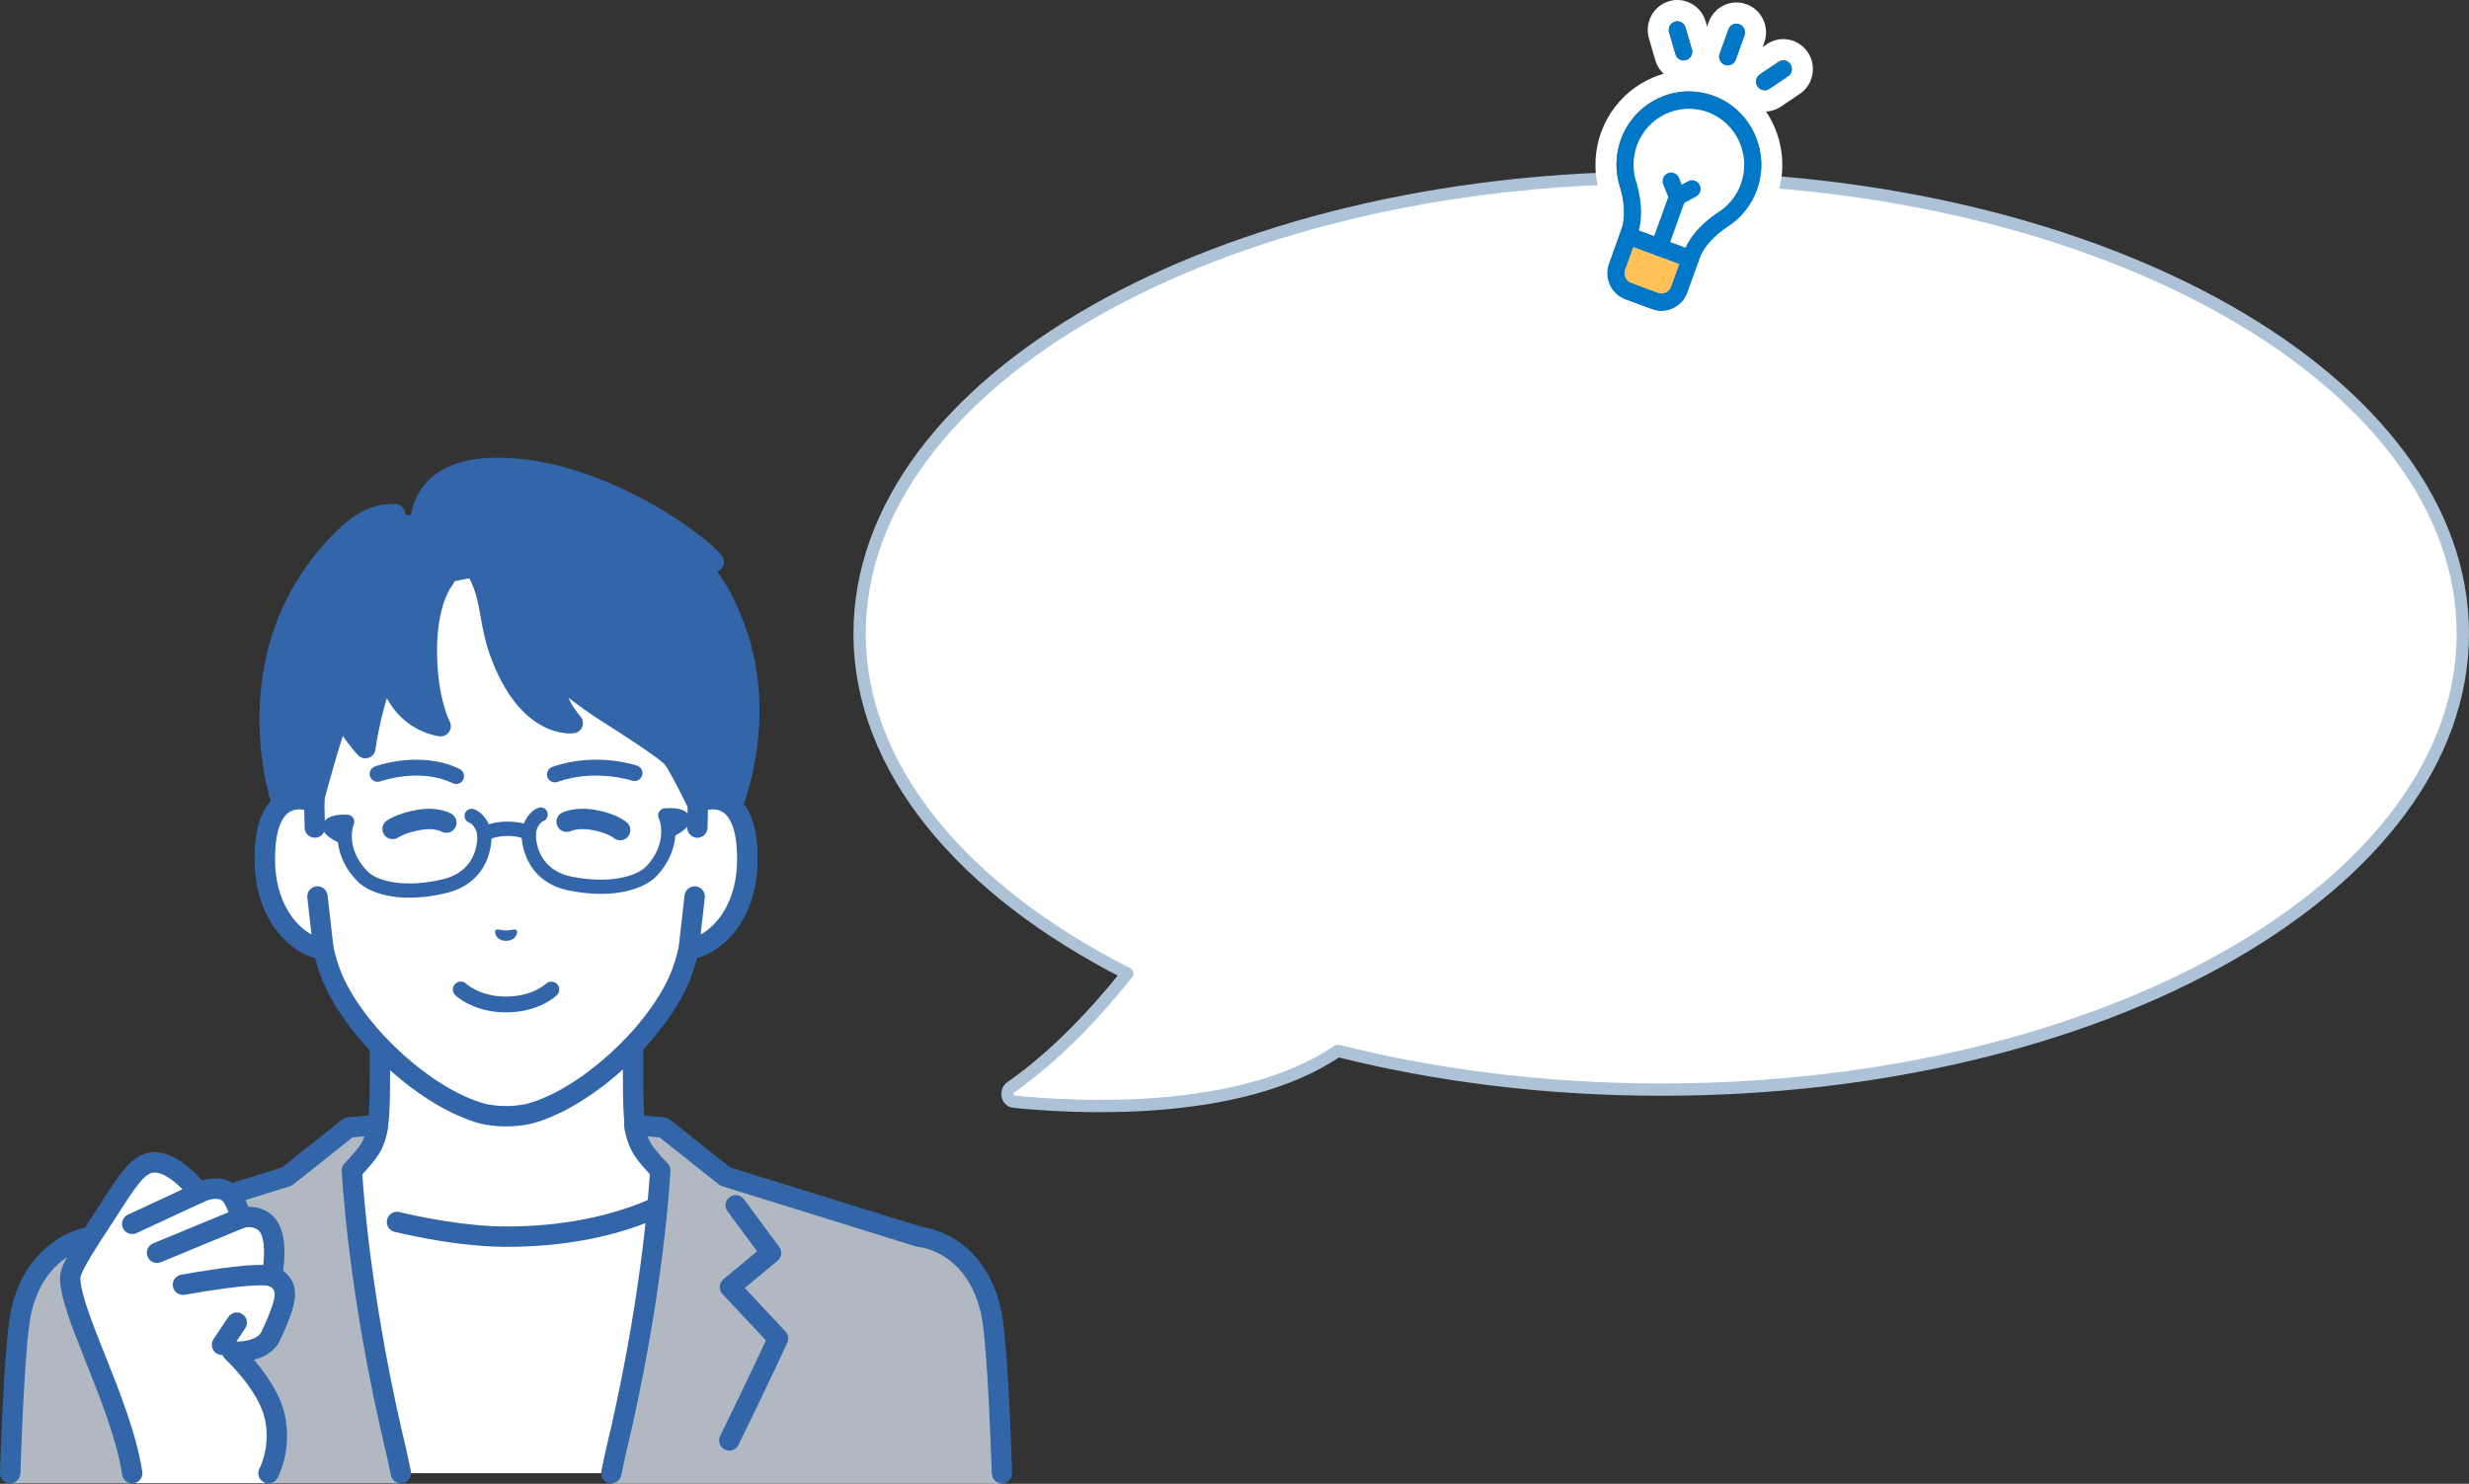 <?xml version="1.0" encoding="UTF-8"?><svg id="_レイヤー_1" xmlns="http://www.w3.org/2000/svg" viewBox="0 0 275.587 165.658"><rect x="0" y="0" width="275.587" height="165.658" fill="#333333" stroke="none"/><defs><style>.cls-1,.cls-2{fill:#fff;}.cls-3{fill:#b2b8c1;}.cls-4{fill:#3266a8;}.cls-2{stroke:#acc2d6;stroke-linecap:round;stroke-linejoin:round;stroke-width:1.373px;}.cls-5{fill:#ffc158;}.cls-6{fill:#0078c7;}</style></defs><path class="cls-2" d="M185.425,19.821c-49.416,0-89.475,22.796-89.475,50.916,0,15.092,11.548,28.644,29.879,37.967-3.684,4.588-8.139,9.299-12.999,12.679-.646.449-.417,1.538.344,1.616,6.597.674,25.27,1.779,36.143-5.677,11.047,2.777,23.255,4.33,36.108,4.33,49.416,0,89.475-22.796,89.475-50.915,0-28.12-40.059-50.916-89.475-50.916Z"/><path class="cls-4" d="M191.274,10.706c-4.187-1.544-8.833.651-10.357,4.893-.637,1.774-.649,3.729-.033,5.507.644,2.346.335,3.827.093,4.502l-.143.397h0l-1.232,3.43c-.28.78-.244,1.624.102,2.376s.961,1.323,1.731,1.607l2.966,1.094c.345.127.698.188,1.046.188,1.253,0,2.432-.784,2.885-2.045l1.232-3.43v-.001c0-0.0 0-0.0 0-.001l.142-.395c.243-.675.945-2.01,2.927-3.388,1.6-.961,2.832-2.466,3.47-4.24,1.524-4.242-.643-8.949-4.83-10.493l0.0 0Z"/><path class="cls-1" d="M188.518,10.212c.916,0,1.847.159,2.756.494,4.187,1.544,6.353,6.251,4.83,10.493-.638,1.775-1.869,3.279-3.47,4.24-1.982,1.378-2.684,2.713-2.927,3.388l-.142.395c0,0-0.0 0-0.0.001v.001l-1.232,3.43c-.453,1.26-1.632,2.045-2.885,2.045-.348,0-.701-.06-1.046-.188l-2.966-1.094c-.77-.284-1.384-.854-1.731-1.607s-.383-1.596-.102-2.376l1.232-3.43.143-.397c.242-.675.551-2.155-.093-4.502-.616-1.779-.605-3.733.033-5.507,1.193-3.321,4.299-5.387,7.601-5.387M188.518,7.834c-4.372,0-8.312,2.794-9.806,6.951-.812,2.261-.837,4.752-.07,7.025.475,1.778.221,2.733.13,2.985l-.142.397-1.232,3.429c-.495,1.376-.431,2.866.181,4.194.611,1.328,1.696,2.335,3.055,2.836l2.966,1.094c.596.22,1.218.331,1.849.331,2.269,0,4.315-1.451,5.09-3.609l1.232-3.43.143-.398c.09-.251.5-1.148,1.992-2.2,2.029-1.243,3.591-3.167,4.404-5.427,1.966-5.474-.83-11.548-6.232-13.541-1.147-.423-2.345-.638-3.559-.638h0Z"/><path class="cls-4" d="M192.52,7.239c.107.04.218.059.326.059.389,0,.754-.243.894-.635l.976-2.716c.18-.501-.075-1.054-.569-1.236-.494-.183-1.04.076-1.22.576l-.976,2.716c-.18.5.075,1.054.569,1.236Z"/><path class="cls-1" d="M193.821,2.652c.108,0,.218.019.326.059.494.182.749.735.569,1.236l-.976,2.716c-.141.392-.506.635-.894.635-.108,0-.218-.019-.326-.059-.494-.182-.749-.736-.569-1.236l.976-2.716c.141-.391.505-.635.894-.635M193.821.274c-1.381,0-2.627.884-3.1,2.2l-.976,2.716c-.622,1.732.263,3.653,1.972,4.284.364.134.743.202,1.128.202,1.381,0,2.627-.884,3.1-2.2l.976-2.716c.301-.838.262-1.746-.11-2.555-.373-.809-1.034-1.423-1.863-1.728-.361-.133-.741-.202-1.127-.202v0Z"/><path class="cls-4" d="M187.015,6.052c.122.42.501.692.912.692.089,0,.18-.013.27-.04.504-.151.792-.687.644-1.198l-.709-2.436c-.148-.511-.677-.803-1.182-.652-.504.151-.792.687-.644,1.198l.709,2.436Z"/><path class="cls-1" d="M187.22,2.378c.412,0,.79.272.912.692l.709,2.436c.148.511-.14,1.047-.644,1.198-.09.027-.18.04-.27.04-.411,0-.79-.272-.912-.692l-.709-2.436c-.148-.511.14-1.047.644-1.198.09-.027.181-.04.27-.04M187.22 0c-.316,0-.629.046-.933.137-1.745.521-2.746,2.383-2.232,4.15l.709,2.437c.41,1.411,1.711,2.398,3.164,2.398.315,0,.629-.046.932-.136,1.746-.522,2.747-2.383,2.233-4.151l-.709-2.437c-.41-1.411-1.711-2.398-3.164-2.398h0l0.0 0Z"/><path class="cls-4" d="M199.845,7.173c-.291-.444-.881-.565-1.319-.27l-2.089,1.405c-.438.295-.557.893-.267,1.337.183.28.486.431.794.431.181,0,.364-.052.525-.161l2.089-1.405c.438-.295.558-.893.267-1.337Z"/><path class="cls-1" d="M199.052,6.742c.308,0,.611.151.794.431.291.444.172,1.042-.267,1.337l-2.089,1.405c-.162.109-.345.161-.525.161-.308,0-.611-.151-.794-.431-.291-.444-.171-1.042.267-1.337l2.089-1.405c.162-.109.345-.161.526-.161M199.052,4.364c-.65,0-1.281.193-1.824.558l-2.089,1.405c-1.515,1.02-1.93,3.098-.924,4.633.613.935,1.64,1.494,2.749,1.494.652,0,1.283-.193,1.826-.559l2.087-1.403c.734-.494,1.235-1.248,1.409-2.123.175-.875.002-1.767-.486-2.511-.611-.934-1.639-1.493-2.748-1.493h0l-0-0Z"/><path class="cls-1" d="M195.209,20.869c1.346-3.748-.561-7.893-4.26-9.257-3.699-1.364-7.79.568-9.137,4.316-.59,1.644-.555,3.363-.017,4.892l-0-0c.753,2.723.332,4.409.077,5.117-.118.328-.143.397-.143.397l6.941,2.56s.025-.069.143-.397c.255-.709,1.002-2.274,3.306-3.87l-0-0c1.381-.82,2.5-2.115,3.09-3.758Z"/><path class="cls-6" d="M188.345,29.8l-6.941-2.56c-.493-.182-.748-.734-.569-1.235l.143-.398c.242-.675.551-2.155-.093-4.502-.616-1.779-.605-3.733.033-5.507,1.524-4.242,6.169-6.437,10.357-4.893,4.187,1.544,6.353,6.251,4.829,10.493h0c-.637,1.774-1.869,3.279-3.469,4.24-1.982,1.378-2.684,2.713-2.927,3.388l-.142.396c-.086.241-.263.437-.492.545-.127.06-.265.091-.403.091-.11,0-.22-.019-.326-.058l-0.0 0ZM191.638,23.795c1.236-.734,2.187-1.89,2.677-3.256h0c1.164-3.243-.492-6.841-3.692-8.021-3.201-1.18-6.752.498-7.917,3.74-.491,1.366-.496,2.871-.015,4.238.011.03.02.06.027.091.64,2.331.506,4.036.208,5.163l5.197,1.917c.487-1.057,1.466-2.451,3.436-3.82.025-.018.051-.035.077-.051h-0Z"/><path class="cls-6" d="M192.845,7.297c.389,0,.754-.243.894-.635l.976-2.716c.18-.5-.075-1.054-.569-1.236-.494-.182-1.04.076-1.22.576l-.976,2.716c-.18.5.075,1.054.569,1.236.107.04.217.059.326.059Z"/><path class="cls-6" d="M187.927,6.743c.089,0,.18-.013.27-.04.504-.151.792-.687.644-1.198l-.709-2.436c-.148-.511-.677-.803-1.182-.652-.504.151-.792.687-.644,1.198l.709,2.436c.122.42.501.692.913.692h0Z"/><path class="cls-6" d="M196.965,10.076c.181,0,.364-.052.525-.161l2.089-1.405c.438-.295.557-.893.267-1.337-.291-.444-.881-.565-1.319-.27l-2.089,1.405c-.438.295-.557.893-.267,1.337.183.28.486.431.794.431Z"/><path class="cls-5" d="M181.729,26.334l6.941,2.56-.692,1.927c-.697,1.941-2.818,2.943-4.734,2.236l-0-0c-1.915-.706-2.905-2.855-2.207-4.796l.692-1.927 0-0Z"/><path class="cls-6" d="M184.402,34.511h0l-2.966-1.094c-.77-.284-1.385-.854-1.731-1.607-.346-.752-.383-1.596-.102-2.376l1.232-3.43c.086-.24.263-.436.492-.544.228-.108.49-.12.728-.032l6.941,2.56c.494.182.749.735.569,1.236l-1.232,3.43c-.453,1.26-1.632,2.045-2.885,2.045-.348,0-.701-.06-1.046-.188ZM184.726,33.604h.002-.002ZM182.298,27.57l-.907,2.524c-.106.296-.093.616.039.901.131.285.364.502.656.61l2.966,1.094c.602.222,1.272-.094,1.491-.704l.907-2.524-5.152-1.9 0-0Z"/><path class="cls-6" d="M185.2,28.579c.389,0,.754-.243.894-.635l2.027-5.642c.18-.5-.075-1.054-.569-1.236-.494-.182-1.04.076-1.22.576l-2.027,5.642c-.18.5.075,1.054.569,1.236.107.04.217.058.326.058h-0Z"/><path class="cls-6" d="M187.227,22.937c.154,0,.307-.038.446-.113l1.644-.884c.464-.25.641-.834.394-1.304-.247-.47-.823-.649-1.287-.399l-.712.383-.302-.757c-.197-.494-.752-.732-1.239-.532-.487.2-.723.762-.525,1.256l.698,1.748c.101.253.303.451.557.544.105.039.216.058.326.058Z"/><path class="cls-1" d="M85.575,137.672c-9.361-3.52-11.43-6.622-13.049-8.445-1.619-1.823-1.861-3.138-1.861-9.044v-18.365l-14.131,3.23-14.131-3.23v18.365c0,5.907-.242,7.222-1.861,9.044-1.619,1.823-3.688,4.926-13.049,8.445-9.35,3.516,18.569,20.339,18.569,20.339h20.944s27.919-16.823,18.569-20.339Z"/><path class="cls-4" d="M67.006,159.149c-.386,0-.762-.196-.975-.551-.324-.538-.151-1.237.387-1.561,8.464-5.101,20.242-13.817,19.93-17.226-.017-.179-.06-.656-1.174-1.075-8.834-3.321-11.391-6.302-13.083-8.274-.145-.169-.282-.329-.417-.48-1.937-2.18-2.148-3.912-2.148-9.799v-16.938l-12.74,2.912c-.167.038-.34.038-.507,0l-12.74-2.912v16.938c0,5.887-.211,7.619-2.148,9.799-.134.151-.272.312-.416.48-1.692,1.972-4.249,4.953-13.083,8.274-1.114.419-1.157.895-1.174,1.075-.312,3.408,11.466,12.125,19.93,17.226.538.324.711,1.023.387,1.561-.324.538-1.023.711-1.561.387-3.607-2.174-21.576-13.325-21.021-19.381.087-.947.615-2.236,2.638-2.996,8.288-3.116,10.616-5.83,12.157-7.626.154-.179.3-.349.442-.51,1.296-1.459,1.574-2.334,1.574-8.289v-18.365c0-.346.158-.674.428-.889.271-.216.625-.296.962-.219l13.878,3.172,13.877-3.172c.337-.077.692.003.962.219.271.216.428.543.428.889v18.365c0,5.955.278,6.83,1.574,8.289.143.161.289.331.442.51,1.541,1.796,3.869,4.51,12.157,7.626,2.024.761,2.552,2.049,2.638,2.996.555,6.057-17.413,17.208-21.021,19.381-.184.111-.386.163-.586.163h0Z"/><path class="cls-1" d="M56.54,138.068c-12.82,0-19.461-4.693-19.461-4.693l-5.591,31.102h50.103l-5.695-31.102s-6.536,4.693-19.357,4.693Z"/><path class="cls-4" d="M56.54,139.205c-4.972,0-10.392-1.17-12.491-1.673-.611-.146-.987-.76-.841-1.371.146-.611.761-.988,1.371-.841,2.021.484,7.232,1.61,11.961,1.61,12.244,0,18.632-4.436,18.695-4.481.511-.363,1.221-.245,1.585.266.364.51.248,1.218-.261,1.584-.279.2-6.983,4.906-20.02,4.906v0Z"/><path class="cls-1" d="M77.906,89.551c-.001 0-.001 0-.002.001v-11.02c0-3.179-.794-6.308-2.323-9.094-2.921-5.32-8.829-11.514-19.004-11.557h-.178c-10.175.043-16.083,6.237-19.004,11.557-1.53,2.786-2.323,5.915-2.323,9.094v11.02c-0-0-0-0-.001-0-2.371-.897-5.617-.313-5.504,6.632.1,6.151,3.803,9.447,6.536,9.788v-0h0c.273,1.174.618,2.322,1.055,3.345,2.831,6.423,10.514,13.338,16.7,15.015,0,0,1.105.292,2.63.292,1.526,0,2.63-.292,2.63-.292,6.186-1.677,13.869-8.592,16.7-15.015.437-1.024.782-2.171,1.055-3.345h0v0c2.733-.341,6.437-3.637,6.536-9.788.113-6.944-3.133-7.529-5.503-6.632Z"/><path class="cls-4" d="M56.488,125.76c-1.654,0-2.87-.316-2.92-.329-6.498-1.762-14.486-8.93-17.45-15.656-.356-.834-.672-1.781-.946-2.83-3.329-.888-6.645-4.738-6.742-10.743-.059-3.673.78-6.145,2.494-7.35.859-.603,1.894-.853,3.011-.737l0-9.582c0-3.372.852-6.706,2.464-9.641,2.479-4.515,8.374-12.097,19.996-12.147h.183c11.627.05,17.522,7.632,20.001,12.147,1.612,2.935,2.464,6.269,2.464,9.641v9.582c1.115-.115,2.152.133,3.012.737,1.714,1.205,2.553,3.678,2.494,7.35-.097,6.005-3.413,9.855-6.742,10.743-.273,1.049-.589,1.994-.941,2.818-2.97,6.737-10.958,13.906-17.448,15.666-.058.016-1.274.331-2.928.331ZM33.412,90.365c-.397,0-.814.089-1.182.348-1.03.724-1.573,2.66-1.527,5.452.089,5.52,3.294,8.398,5.54,8.678.473.059.859.407.967.871.281,1.208.615,2.27.994,3.156,2.675,6.068,10.131,12.786,15.952,14.364-0-0.0.99.252,2.332.252,1.342,0,2.332-.252,2.342-.255,5.811-1.575,13.267-8.293,15.947-14.373.373-.874.707-1.936.988-3.144.108-.464.494-.812.967-.871,2.247-.28,5.451-3.157,5.54-8.678.045-2.792-.497-4.728-1.527-5.452-.82-.576-1.878-.308-2.437-.098-.349.133-.742.085-1.05-.128-.307-.212-.492-.562-.492-.935v-11.02c0-2.991-.755-5.946-2.183-8.547-2.239-4.077-7.555-10.923-18.012-10.967h-.173c-10.452.045-15.769,6.89-18.007,10.967-1.428,2.601-2.183,5.556-2.183,8.547v11.02c0,.374-.183.723-.491.936-.307.213-.7.26-1.049.128-.308-.117-.768-.251-1.256-.251Z"/><path class="cls-4" d="M53.667,64.586c1.206,2.692.953,4.941,2.066,8.08,3.126,8.818,8.2,8.069,8.2,8.069,0,0-1.235-1.125-1.821-3.16-.534-1.853-.467-2.615-.467-2.615,0,0,2.921,2.574,6.236,4.671,3.316,2.097,6.316,4.091,7.148,4.936.594.604,2.749,5.049,2.749,5.049l1.167,3.124,2.709-2.566s4.394-10.352.062-20.892c-.95-2.312-1.891-4.233-4.203-6.845l.001 0,2.156.291c-.858-1.377-13.191-11.067-25.12-10.468-3.466.174-6.852,1.516-7.582,5.392-2.086-.163-5.117-1.343-9.508,3.375-11.825,12.703-5.934,28.847-5.934,28.847l2.355,1.311,1.065-1.569s1.571-6.156,3.088-10.312c0,0,.613,1.862,2.747,4.221.786-5.588,2.554-9.267,2.554-9.267,0,0-.125,1.586,1.221,3.778,1.813,2.952,4.629,3.036,4.629,3.036,0,0-1.455-2.64-1.538-8.031-.094-6.103,1.516-7.743,1.516-7.743,0,0,4.297-1.179,4.506-.712Z"/><path class="cls-4" d="M33.879,92.322c-.188 0-.378-.046-.552-.144l-2.355-1.311c-.239-.133-.422-.347-.515-.604-.061-.168-5.989-16.95,6.17-30.012,3.119-3.351,5.091-3.993,7.474-3.986.628.003,1.134.516,1.131,1.144-.004.626-.512,1.131-1.137,1.131-.029.001-.056-0-.083-0-1.526,0-2.94.276-5.719,3.261-10.202,10.96-6.586,24.813-5.824,27.296l1.056.588.369-.544c.284-1.098,1.686-6.43,3.071-10.227.166-.455.598-.772,1.087-.747.484.008.911.321,1.062.782.002.007.26.743.986,1.853.878-4.234,2.145-6.904,2.209-7.036.233-.485.773-.74,1.296-.612.522.128.884.604.866,1.141,0,.006-.013,1.398.905,2.912.564.931,1.264,1.549,1.917,1.958-.379-1.418-.743-3.451-.784-6.106-.098-6.364,1.996-8.893,2.235-9.161.419-.468,1.138-.508,1.606-.09.468.419.509,1.138.09,1.606-.007.008-1.741,2.133-1.656,7.61.077,4.983,1.387,7.481,1.4,7.506.199.371.178.825-.057,1.175-.235.35-.642.546-1.061.5-.145-.015-3.571-.411-5.635-3.818-.09-.148-.173-.295-.25-.441-.46,1.498-.953,3.457-1.274,5.738-.061.437-.37.799-.792.929-.422.13-.881.003-1.177-.324-.697-.771-1.245-1.497-1.671-2.135-1.177,3.679-2.206,7.695-2.219,7.745-.033.128-.087.249-.161.358l-1.065,1.569c-.219.322-.576.498-.942.498l-0.0 0Z"/><path class="cls-4" d="M78.945,93.877c-.086,0-.172-.01-.257-.029-.372-.086-.675-.353-.809-.71l-1.148-3.074c-.962-1.981-2.193-4.332-2.524-4.711-.36-.365-1.754-1.485-6.935-4.761-1.416-.896-2.752-1.868-3.833-2.7.489,1.111,1.333,2.077,1.342,2.088.278.312.362.752.219,1.144-.143.393-.489.675-.903.737-.245.035-6.038.775-9.438-8.814-.552-1.556-.791-2.927-1.002-4.136-.311-1.781-.579-3.32-1.731-5.17-.61-.98-1.097-1.537-1.919-1.67-.62-.1-1.041-.685-.94-1.305.101-.62.685-1.041,1.305-.94,1.998.324,2.966,1.878,3.485,2.713,1.386,2.226,1.719,4.135,2.041,5.982.205,1.176.417,2.391.905,3.767,1.422,4.012,3.208,5.837,4.617,6.661-.094-.204-.182-.413-.258-.627-.708-1.974-.662-3.278-.655-3.42.023-.436.293-.819.695-.989.402-.17.865-.094,1.193.195.029.025,2.896,2.542,6.093,4.563,6.176,3.906,7.06,4.804,7.351,5.1.631.641,2.127,3.628,2.962,5.351.016.032.03.065.042.098l.566,1.515,1.279-1.211c.564-1.485,3.739-10.649-.025-19.807-.871-2.118-1.718-3.943-4.003-6.524-.315-.356-.376-.87-.152-1.289.06-.112.136-.211.225-.294-3.996-3.03-13.289-8.653-22.128-8.211-2.616.131-5.871,1.013-6.521,4.466-.116.617-.712,1.024-1.328.907-.617-.116-1.023-.711-.907-1.328.722-3.83,3.791-6.073,8.643-6.317,12.187-.612,24.93,9.059,26.142,11.002.233.374.229.849-.01,1.219-.136.211-.335.366-.562.45,1.326,1.843,2.028,3.407,2.705,5.055,4.461,10.855.12,21.328-.067,21.769-.061.144-.151.274-.265.382l-2.709,2.566c-.213.202-.494.311-.782.311v-0Z"/><path class="cls-1" d="M35.139,92.396l-.068-2.844c-2.371-.898-5.618-.314-5.505,6.631.1,6.151,3.803,9.447,6.536,9.788l-.669-5.881-.294-7.694Z"/><path class="cls-4" d="M36.102,107.108c-.047,0-.094-.003-.141-.009-3.573-.446-7.428-4.417-7.533-10.898-.059-3.673.78-6.146,2.494-7.35,1.244-.874,2.861-1.004,4.551-.363.433.164.723.574.734,1.036l.068,2.844c.015.628-.482,1.149-1.11,1.164-.636.01-1.149-.482-1.164-1.11l-.048-2.008c-.537-.095-1.182-.084-1.724.297-1.03.724-1.573,2.66-1.527,5.452.071,4.386,2.108,7.104,4.069,8.176l-.469-4.122c-.071-.624.377-1.188,1.001-1.258.625-.074,1.188.377,1.259,1.001l.669,5.881c.039.347-.082.692-.33.937-.214.212-.502.329-.8.329v0Z"/><path class="cls-1" d="M77.904,89.551l-.068,2.844-.294,7.694-.669,5.881c2.733-.341,6.437-3.637,6.536-9.788.113-6.946-3.134-7.529-5.505-6.631Z"/><path class="cls-4" d="M76.873,107.108c-.298,0-.585-.117-.8-.329-.248-.245-.37-.591-.33-.937l.669-5.881c.071-.624.635-1.077,1.259-1.001.624.071,1.072.634,1.001,1.258l-.469,4.122c1.961-1.072,3.998-3.79,4.069-8.176.045-2.792-.497-4.728-1.527-5.452-.542-.381-1.187-.393-1.724-.297l-.048,2.008c-.015.628-.54,1.119-1.164,1.11-.628-.015-1.125-.537-1.11-1.164l.068-2.844c.011-.463.302-.872.734-1.036,1.69-.64,3.307-.511,4.551.363,1.715,1.205,2.554,3.678,2.494,7.35-.105,6.481-3.96,10.452-7.533,10.898-.047.006-.094.009-.141.009v-0Z"/><path class="cls-4" d="M56.488,113.028c-3.678,0-5.596-1.847-5.675-1.926-.348-.343-.352-.903-.01-1.251.343-.348.903-.352,1.251-.009.056.053,1.52,1.417,4.434,1.417,2.914,0,4.378-1.364,4.439-1.422.352-.335.911-.327,1.248.022.338.349.334.902-.012,1.243-.08.079-1.998,1.926-5.675,1.926Z"/><path class="cls-4" d="M55.309,103.853c.162-.188.601.02,1.178.033.577-.014,1.016-.223,1.178-.035.168.194-.026,1.166-1.177,1.196-1.151-.029-1.347-1-1.179-1.195Z"/><path class="cls-4" d="M50.91,87.532c-.129,0-.26-.028-.383-.088-3.689-1.778-8.034-.225-8.077-.209-.459.168-.966-.067-1.135-.525-.168-.458.065-.965.523-1.135.205-.076,5.08-1.834,9.457.275.44.212.625.741.413,1.181-.152.316-.468.501-.797.501Z"/><path class="cls-4" d="M61.936,87.348c-.364,0-.704-.226-.833-.588-.164-.46.076-.966.536-1.13,4.783-1.704,9.287-.213,9.476-.149.463.157.71.659.553,1.122-.157.462-.66.709-1.122.553-.039-.014-4.128-1.352-8.314.14-.098.035-.198.052-.297.052Z"/><path class="cls-4" d="M69.219,93.815c-.269,0-.539-.095-.755-.288,0,0.0 0.0 0,0,0-.001,0-.73-.575-2.417-.868-1.468-.254-2.285.104-2.319.12-.564.256-1.24.017-1.506-.542-.266-.56-.046-1.224.508-1.501.146-.073,1.489-.702,3.706-.317,2.362.409,3.427,1.308,3.54,1.409.469.417.511,1.136.094,1.606-.225.253-.537.382-.85.382Z"/><path class="cls-4" d="M43.821,93.687c-.356,0-.706-.164-.927-.474-.36-.506-.256-1.202.244-1.57.115-.085,1.189-.839,3.497-1.238,2.235-.387,3.612.37,3.762.458.542.317.724,1.014.407,1.556-.314.537-1.0.721-1.54.417-.06-.031-.858-.427-2.241-.189-1.761.305-2.543.833-2.551.839-.198.137-.426.203-.652.203Z"/><path class="cls-3" d="M39.282,130.663s1.234-1.226,1.938-2.298c.772-1.175.967-2.772.967-2.772l-3.277.29-6.886,5.471-21.658,6.731c-0.0 0-6.107.445-7.969,8.169-.553,2.292-.96,10.557-1.26,19.349h43.609c-.162-.746-.32-2.615-.474-3.358-4.409-18.313-4.99-31.581-4.99-31.581v-0Z"/><path class="cls-4" d="M44.745,165.615c-.524,0-.995-.364-1.11-.896-.163-.749-.322-1.498-.477-2.244-4.376-18.174-5.006-31.629-5.012-31.763-.014-.319.107-.63.334-.856.011-.011,1.16-1.159,1.79-2.117.178-.27.319-.576.429-.874l-1.349.119-6.619,5.259c-.11.087-.236.154-.37.196l-21.658,6.731c-.081.025-.165.041-.249.048-.231.02-5.322.542-6.952,7.301-.327,1.356-.806,5.58-1.229,17.997-.021.628-.552,1.125-1.175,1.098-.628-.021-1.119-.548-1.098-1.175.35-10.264.772-16.3,1.291-18.452,1.736-7.201,7.154-8.905,8.877-9.032l21.315-6.624,6.719-5.339c.174-.138.385-.223.607-.242l3.277-.29c.341-.029.679.096.918.342.239.247.353.588.312.928-.023.191-.253,1.9-1.145,3.259-.52.792-1.28,1.636-1.725,2.108.155,2.541,1.067,14.827,4.932,30.881.161.774.319,1.517.48,2.259.133.614-.256,1.219-.87,1.353-.081.018-.163.026-.242.026l0.0 0Z"/><path class="cls-3" d="M102.608,138.084l-21.657-6.731-6.886-5.471-3.277-.29s.195,1.597.967,2.772c.704,1.072,1.938,2.298,1.938,2.298,0,0-.581,13.268-4.99,31.581-.154.743-.313,2.668-.474,3.414h43.609c-.3-8.792-.707-17.113-1.26-19.405-1.862-7.724-7.969-8.169-7.969-8.169l-0.0 0Z"/><path class="cls-4" d="M68.23,165.615c-.08,0-.161-.008-.242-.026-.614-.133-1.003-.739-.87-1.353.161-.742.319-1.484.472-2.224,3.872-16.086,4.785-28.375,4.94-30.916-.446-.471-1.205-1.316-1.725-2.108-.892-1.358-1.122-3.068-1.145-3.259-.042-.341.073-.682.311-.928.239-.246.575-.371.918-.342l3.277.29c.222.02.433.104.607.242l6.719,5.339,21.35,6.635c1.025.128,6.957,1.201,8.842,9.021.519,2.152.941,8.188,1.291,18.453.021.628-.47,1.154-1.098,1.175-.628.02-1.154-.47-1.175-1.098-.424-12.417-.902-16.641-1.229-17.997-1.632-6.771-6.737-7.283-6.954-7.301-.082-.007-.169-.023-.247-.048l-21.658-6.731c-.134-.042-.26-.108-.37-.195l-6.619-5.259-1.349-.119c.11.298.252.603.429.874.629.958,1.778,2.105,1.79,2.116.227.226.348.537.334.856-.006.134-.636,13.588-5.02,31.798-.147.711-.306,1.46-.469,2.208-.116.533-.587.896-1.11.896Z"/><path class="cls-4" d="M81.403,161.957c-.168,0-.34-.038-.501-.117-.564-.277-.796-.959-.519-1.522,2.537-5.161,4.394-9.131,5.107-10.667l-4.847-5.176c-.214-.229-.325-.536-.305-.849.02-.313.167-.603.409-.804l3.763-3.124-3.304-4.452c-.374-.504-.269-1.217.235-1.591.504-.375,1.217-.269,1.591.235l3.946,5.317c.36.485.278,1.167-.187,1.553l-3.663,3.041,4.545,4.854c.315.337.396.831.204,1.251-.021.047-2.173,4.742-5.453,11.415-.198.402-.602.636-1.022.636l0.0 0Z"/><path class="cls-1" d="M30.242,149.121c.96-2.092,1.77-4.016,1.501-5.144-.281-1.179-1.403-1.481-1.403-1.481,0,0,.859-4.161-.524-5.764-1.115-1.293-2.916-.742-2.916-.742,0,0-.528-2.236-1.494-2.909-1.297-.904-3.193.097-3.193.097,0,0-2.654-3.56-5.118-3.41-1.884.114-3.292,2.749-5.467,6.066-2.12,3.234-3.795,5.769-3.796,6.832-.003,4.029,5.736,15.123,6.924,22.907h15.212s1.491-3.768.709-7.387c-.782-3.619-4.76-7.282-4.76-7.282,0,0,3.371.296,4.325-1.783l-0-0Z"/><path class="cls-4" d="M29.968,165.615c-.188,0-.378-.046-.553-.144-.547-.305-.744-.995-.442-1.543.024-.044,1.265-2.393.593-5.5-.695-3.217-4.382-6.652-4.419-6.687-.357-.33-.466-.851-.269-1.296.197-.445.656-.715,1.139-.673.666.055,2.691-.035,3.191-1.124.529-1.154,1.631-3.556,1.429-4.406-.117-.489-.587-.644-.592-.646-.582-.156-.941-.738-.819-1.328.307-1.502.426-3.983-.271-4.792-.607-.704-1.687-.407-1.733-.394-.298.084-.625.046-.892-.112-.268-.157-.465-.415-.537-.717-.205-.859-.682-1.99-1.037-2.237-.583-.407-1.679-.001-2.017.172-.494.255-1.105.117-1.438-.328-.888-1.185-2.789-3.032-4.137-2.955-1.053.064-2.296,2-3.735,4.241-.271.422-.553.861-.849,1.313l-.119.182c-1.542,2.352-3.461,5.279-3.49,6.03-.001,1.706,1.325,5.034,2.729,8.557,1.66,4.167,3.542,8.889,4.182,13.079.095.621-.332,1.201-.953,1.296-.622.094-1.201-.332-1.296-.953-.6-3.933-2.431-8.527-4.046-12.58-1.552-3.894-2.892-7.258-2.891-9.403.001-1.324,1.255-3.295,3.863-7.273l.119-.182c.292-.446.57-.879.838-1.295,1.847-2.876,3.306-5.148,5.511-5.283,2.321-.135,4.523,2.012,5.54,3.179.895-.282,2.299-.495,3.49.336.818.57,1.353,1.725,1.655,2.585.947-.022,2.107.261,2.966,1.257,1.321,1.531,1.137,4.379.923,5.883.524.376,1.042.971,1.249,1.841.355,1.492-.503,3.546-1.574,5.882-.599,1.307-1.806,1.928-2.933,2.217,1.29,1.505,2.941,3.796,3.446,6.134.862,3.992-.758,6.96-.828,7.085-.208.373-.595.583-.994.583l0.0 0Z"/><path class="cls-4" d="M14.758,137.778c-.429,0-.84-.244-1.032-.659-.264-.57-.017-1.246.553-1.51l7.457-3.462c.57-.265,1.246-.017,1.51.552.264.57.017,1.246-.553,1.51l-7.457,3.462c-.155.072-.318.106-.478.106Z"/><path class="cls-4" d="M17.527,141.008c-.446,0-.87-.265-1.051-.703-.24-.58.036-1.245.616-1.486l9.375-3.88c.581-.24,1.246.036,1.486.616.24.58-.036,1.245-.616,1.486l-9.375,3.88c-.142.059-.29.087-.434.087Z"/><path class="cls-4" d="M20.417,144.572c-.542,0-1.021-.388-1.119-.94-.109-.618.304-1.208.923-1.317,9.665-1.703,10.501-.987,10.859-.682.477.408.533,1.126.125,1.604-.335.391-.877.499-1.325.301-.268-.049-2.052-.254-9.264,1.018-.067.012-.133.018-.199.018v0ZM29.604,143.364c0,0,0.0 0.0.001 0-0,0-0-0-.001-0ZM29.603,143.363l.001.001-.001-.001ZM29.601,143.361c0.0 0.0.001.001.001.001-0-0-.001-.001-.001-.001Z"/><path class="cls-4" d="M24.777,151.281c-.217,0-.436-.062-.63-.191-.523-.348-.664-1.054-.316-1.577l1.65-2.478c.348-.522,1.054-.664,1.577-.316.523.348.664,1.054.316,1.577l-1.65,2.478c-.219.329-.58.507-.948.507l-0-0Z"/><path class="cls-4" d="M59.105,93.803c-.16.017-.327-.013-.479-.099-0.0 0-.764-.401-2.086-.374-1.324.027-2.07.457-2.077.462-.378.223-.87.102-1.097-.274-.227-.376-.113-.863.261-1.094.109-.067,1.12-.662,2.88-.696,1.76-.035,2.793.517,2.905.58.386.217.522.706.305,1.092-.132.234-.364.377-.613.404Z"/><path class="cls-4" d="M68.568,99.72c-1.419.153-3.107.094-5.051-.293-4.931-.983-5.416-5.451-5.276-6.594.119-.972.721-2.16,1.797-2.625.399-.174.866.011,1.04.412.173.401-.011.866-.412,1.04-.5.216-.8.929-.854,1.365-.005.04-.22,4.007,4.015,4.851,4.209.839,7.283-.034,8.359-1.2,1.985-2.153,1.747-4.419,1.343-5.316-.105-.234-.091-.504.039-.725.13-.221.35-.375.614-.387.66-.057,1.855-.074,2.444.456.238.214.372.502.378.812.005.233.018.903-1.622,1.761-.102,1.432-.706,3.032-2.034,4.473-.815.884-2.429,1.718-4.78,1.972l0.0 0Z"/><path class="cls-4" d="M47.362,100.133c-3.762.405-6.305-.583-7.437-1.716-1.385-1.386-2.052-2.961-2.211-4.387-1.673-.792-1.686-1.462-1.691-1.695-.006-.31.116-.603.345-.826.567-.553,1.762-.584,2.424-.553.256.012.491.147.629.363.138.216.164.485.068.723-.368.912-.516,3.185,1.555,5.258,1.121,1.121,4.227,1.87,8.4.864,4.198-1.013,3.825-4.968,3.818-5.007-.071-.435-.4-1.135-.908-1.33-.407-.157-.611-.615-.453-1.023.157-.407.615-.611,1.023-.453,1.094.422,1.742,1.586,1.9,2.552.186,1.136-.12,5.62-5.008,6.799-.867.209-1.686.35-2.453.433Z"/></svg>